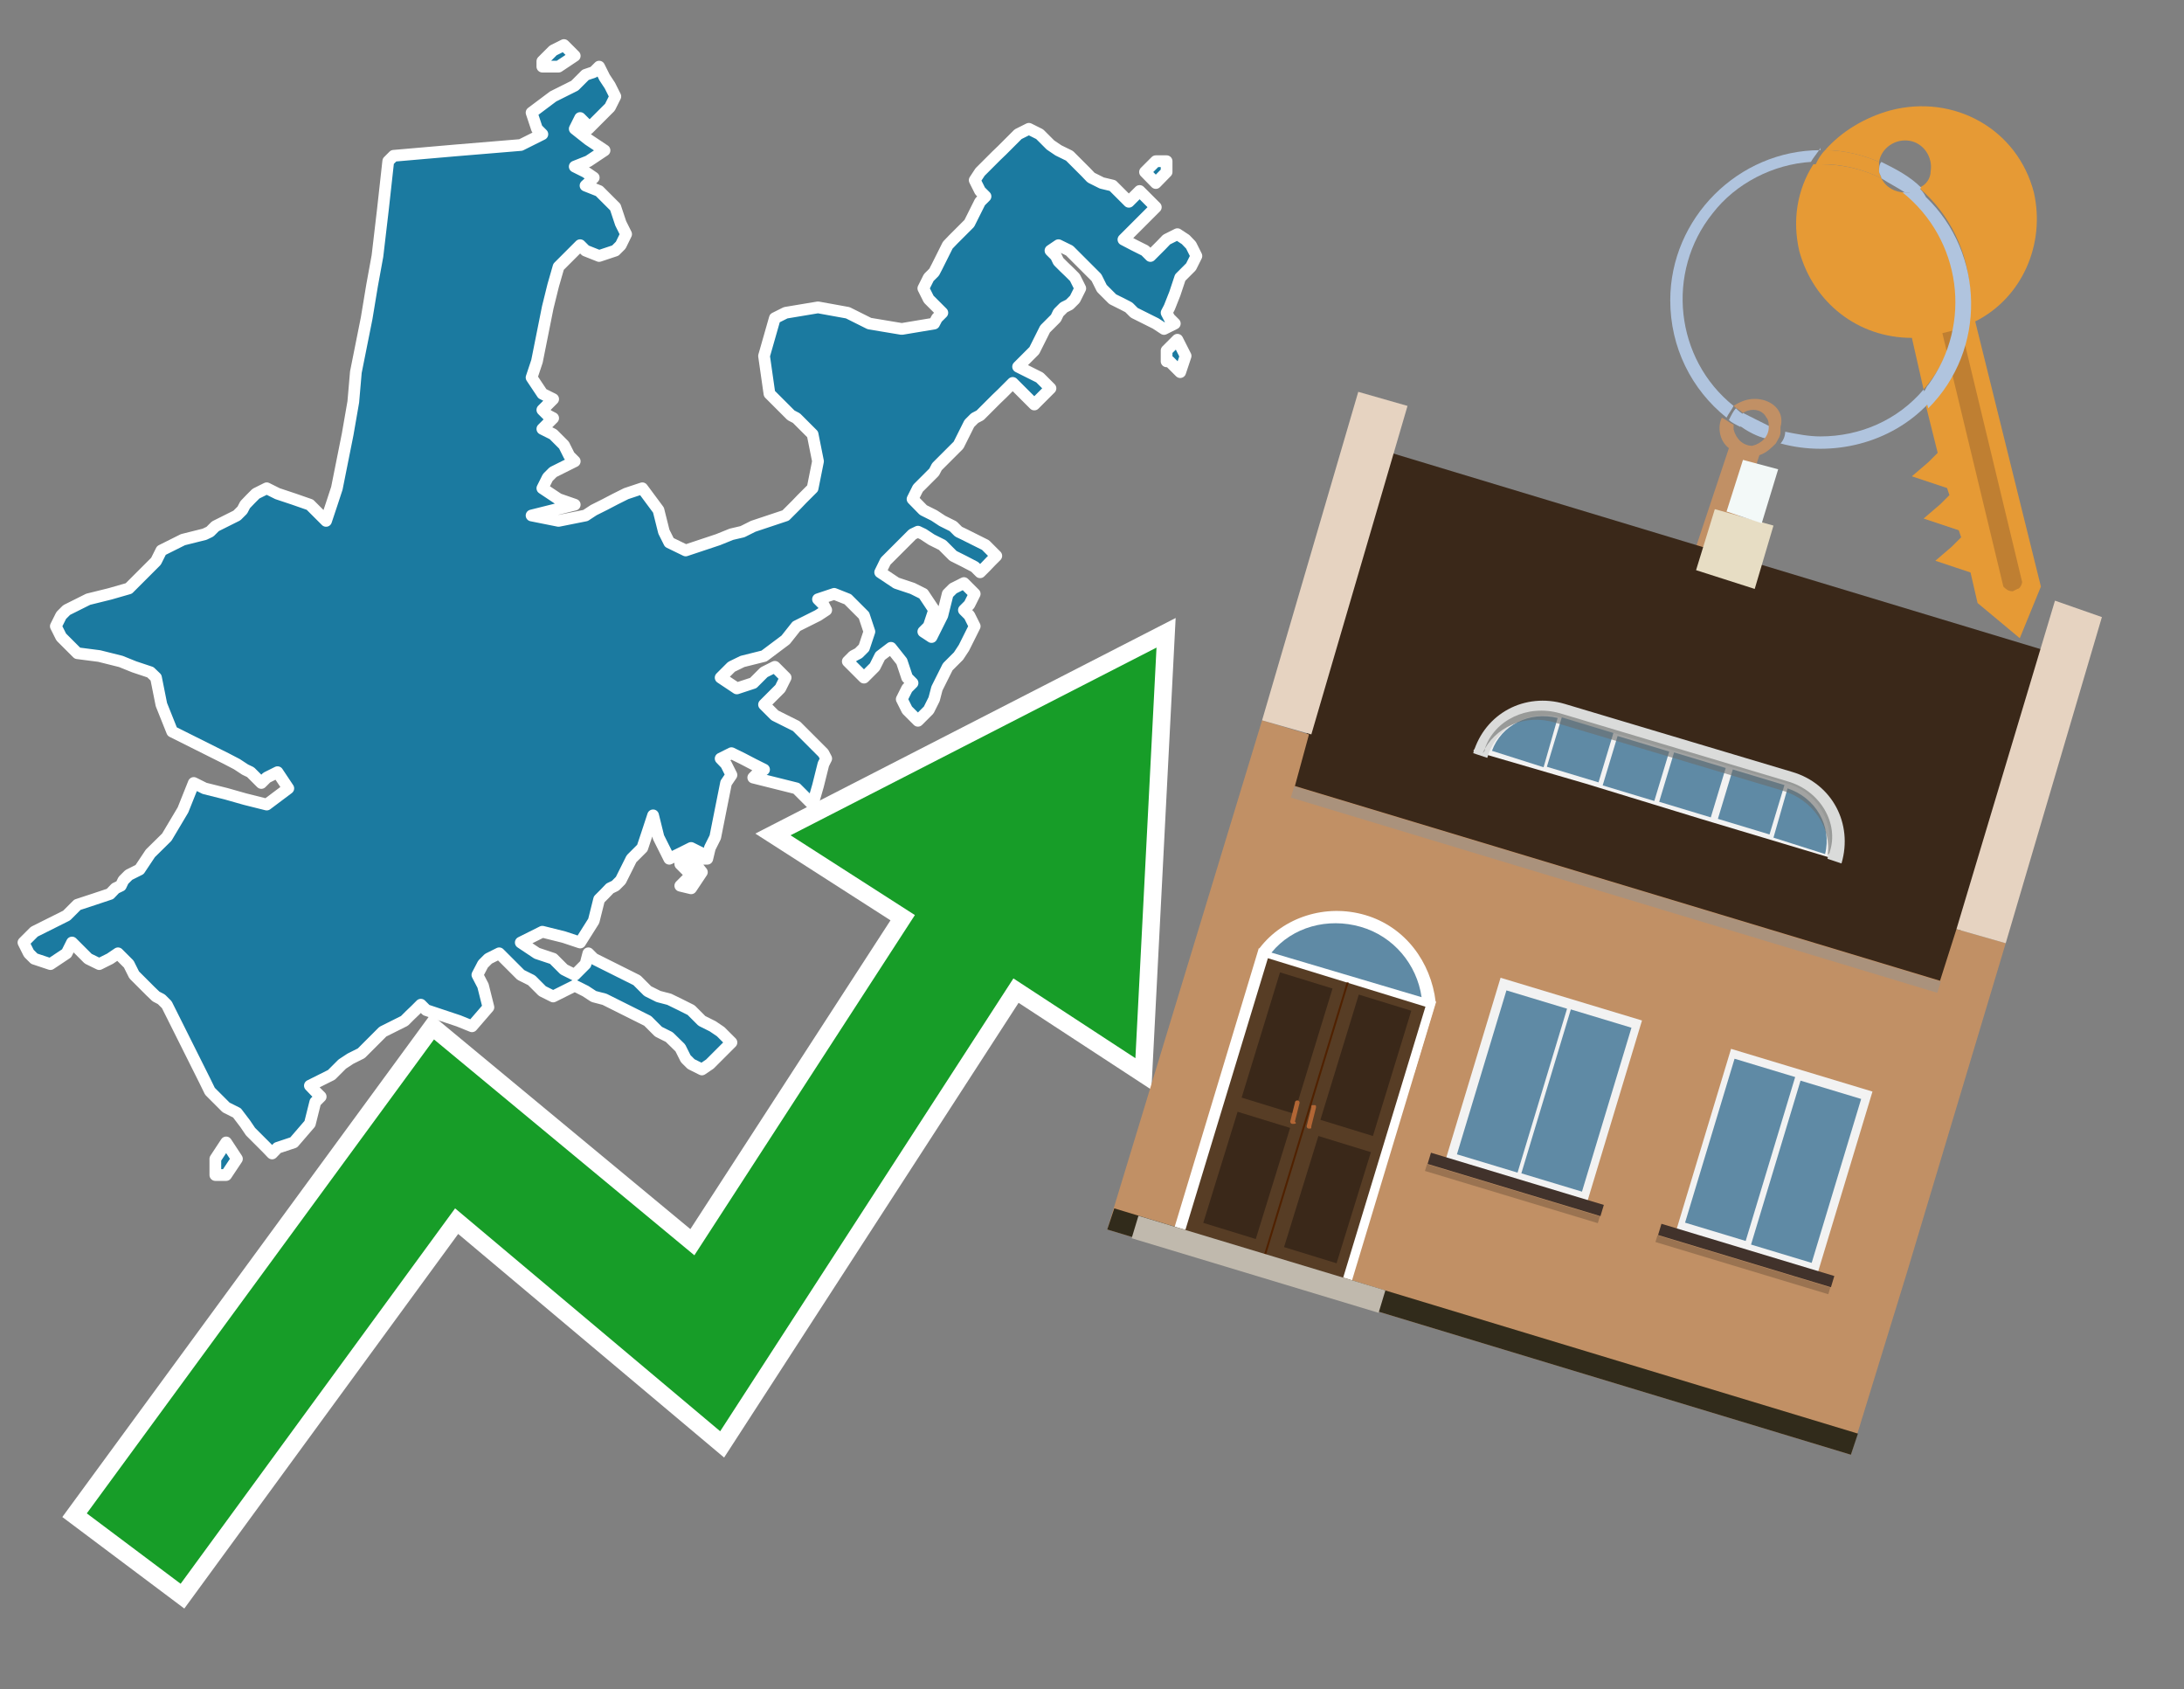 <?xml version="1.0" encoding="utf-8"?>
<!-- Generator: Adobe Illustrator 26.0.3, SVG Export Plug-In . SVG Version: 6.00 Build 0)  -->
<svg version="1.1" id="Text" xmlns="http://www.w3.org/2000/svg" xmlns:xlink="http://www.w3.org/1999/xlink" x="0px" y="0px"
	 width="93.1px" height="72px" viewBox="0 0 93.1 72" style="enable-background:new 0 0 93.1 72;" xml:space="preserve">
<rect x="0" y="0" width="93.1" height="72" fill="#808080" stroke="none"/>
<style type="text/css">
	.st0{fill:#1B7AA0;stroke:#FFFFFF;stroke-width:0.5;stroke-linejoin:round;}
	.st1{fill:none;stroke:#FFFFFF;stroke-width:1.5;stroke-miterlimit:10;}
	.st2{fill:#179D28;}
	.st3{fill:#E69A35;}
	.st4{fill:#B0C4DE;}
	.st5{fill:#C19065;}
	.st6{fill:#BF7F32;}
	.st7{fill-rule:evenodd;clip-rule:evenodd;fill:#3A2819;}
	.st8{fill-rule:evenodd;clip-rule:evenodd;fill:#C19065;}
	.st9{opacity:0.5;fill-rule:evenodd;clip-rule:evenodd;fill:#949494;}
	.st10{fill-rule:evenodd;clip-rule:evenodd;fill:#E6D3C1;}
	.st11{fill-rule:evenodd;clip-rule:evenodd;fill:#312B1B;}
	.st12{fill-rule:evenodd;clip-rule:evenodd;fill:#E7DDC4;}
	.st13{fill-rule:evenodd;clip-rule:evenodd;fill:#F3F9F8;}
	.st14{fill-rule:evenodd;clip-rule:evenodd;fill:#F2F2F2;}
	.st15{fill-rule:evenodd;clip-rule:evenodd;fill:#5F8AA5;}
	.st16{fill-rule:evenodd;clip-rule:evenodd;fill:#41322B;}
	.st17{opacity:0.2;fill-rule:evenodd;clip-rule:evenodd;}
	.st18{fill:#5F8AA5;}
	.st19{fill:#DADBDA;}
	.st20{fill:#BD7A53;}
	.st21{opacity:0.6;fill-rule:evenodd;clip-rule:evenodd;fill:#6D6E6D;}
	.st22{fill:#FFFFFF;}
	.st23{fill-rule:evenodd;clip-rule:evenodd;fill:#FFFFFF;}
	.st24{fill:#573D25;}
	.st25{fill:#3A2819;}
	.st26{fill:#502100;}
	.st27{fill-rule:evenodd;clip-rule:evenodd;fill:#C0B9AD;}
	.st28{fill:#B26635;}
</style>
<path class="st0" d="M9.18,49.39L9.64,48.69L10.1,49.39L9.64,50.08L9.18,50.08ZM23.12,2.61L23.35,2.38L23.58,2.15L24.04,1.92L24.5,2.38L23.81,2.84L23.12,2.84ZM29.92,36.37L29.46,36.14L29.0,36.37L28.53,36.6L28.07,35.68L27.84,34.75L27.61,35.45L27.38,36.14L27.15,36.37L26.92,36.6L26.69,37.06L26.46,37.52L26.23,37.75L26.0,37.86L25.77,38.1L25.54,38.33L25.31,39.25L24.73,40.17L24.04,39.94L23.12,39.71L22.2,40.17L22.89,40.63L23.58,40.86L23.81,41.09L24.04,41.32L24.5,41.55L24.96,41.09L25.08,40.63L25.31,40.86L25.77,41.09L26.23,41.32L26.69,41.55L27.15,41.78L27.38,42.01L27.61,42.24L28.07,42.47L28.53,42.59L29.0,42.82L29.46,43.05L29.69,43.28L29.92,43.51L30.38,43.74L30.72,43.97L30.95,44.2L31.18,44.43L30.95,44.66L30.72,44.89L30.49,45.12L30.26,45.35L29.92,45.58L29.46,45.35L29.23,45.12L29.0,44.66L28.53,44.2L28.07,43.97L27.84,43.74L27.61,43.51L27.15,43.28L26.69,43.05L26.23,42.82L25.77,42.59L25.31,42.47L24.96,42.24L24.5,42.01L24.04,42.24L23.58,42.47L23.12,42.24L22.89,42.01L22.66,41.78L22.2,41.55L21.74,41.09L21.28,40.63L20.82,40.86L20.59,41.09L20.35,41.55L20.59,42.01L20.82,42.93L20.12,43.74L19.55,43.51L18.86,43.28L18.17,43.05L17.94,42.82L17.71,43.05L17.47,43.28L17.24,43.51L16.78,43.74L16.32,43.97L16.09,44.2L15.86,44.43L15.63,44.66L15.4,44.89L14.94,45.12L14.59,45.35L14.36,45.58L14.13,45.81L13.67,46.04L13.21,46.27L13.44,46.51L13.67,46.74L13.44,46.97L13.21,47.89L12.52,48.69L11.83,48.92L11.6,49.16L11.37,48.92L11.14,48.69L10.91,48.46L10.68,48.23L10.45,47.89L10.1,47.43L9.64,47.2L9.41,46.97L9.18,46.74L8.95,46.51L8.72,46.04L8.49,45.58L8.26,45.12L8.03,44.66L7.8,44.2L7.57,43.74L7.34,43.28L7.11,42.82L6.88,42.59L6.65,42.47L6.41,42.24L6.18,42.01L5.95,41.78L5.72,41.55L5.49,41.09L5.03,40.63L4.69,40.86L4.23,41.09L3.76,40.86L3.53,40.63L3.3,40.4L3.07,40.17L2.84,40.63L2.15,41.09L1.46,40.86L1.23,40.63L1.0,40.17L1.46,39.71L1.92,39.48L2.38,39.25L2.84,39.02L3.07,38.79L3.3,38.56L4.0,38.33L4.69,38.1L4.92,37.86L5.15,37.75L5.26,37.52L5.49,37.29L5.95,37.06L6.41,36.37L7.11,35.68L7.8,34.52L8.26,33.37L8.72,33.6L9.64,33.83L10.45,34.06L11.37,34.29L12.29,33.6L11.83,32.91L11.37,33.14L11.14,33.37L10.91,33.14L10.68,32.91L10.45,32.8L10.1,32.57L9.64,32.33L9.18,32.1L8.72,31.87L8.26,31.64L7.8,31.41L7.34,31.18L6.88,30.03L6.65,28.88L6.41,28.65L5.72,28.42L5.15,28.19L4.23,27.96L3.3,27.84L3.07,27.61L2.84,27.38L2.61,27.15L2.38,26.69L2.61,26.23L2.84,26.0L3.3,25.77L3.76,25.54L4.69,25.31L5.49,25.08L5.72,24.85L5.95,24.62L6.18,24.39L6.41,24.16L6.65,23.92L6.88,23.46L7.8,23.0L8.72,22.77L8.95,22.66L9.18,22.43L9.64,22.2L10.1,21.97L10.33,21.74L10.45,21.51L10.68,21.27L10.91,21.04L11.37,20.81L11.83,21.04L12.52,21.27L13.21,21.51L13.44,21.74L13.67,21.97L13.9,22.2L14.13,21.51L14.36,20.81L14.59,19.66L14.82,18.51L15.06,17.13L15.17,15.86L15.4,14.71L15.63,13.56L15.86,12.17L16.09,10.91L16.32,8.95L16.55,6.87L16.78,6.64L19.43,6.41L22.2,6.18L22.66,5.95L23.12,5.72L22.89,5.49L22.66,4.8L23.58,4.11L24.5,3.65L24.96,3.19L25.31,3.07L25.54,2.84L25.77,3.3L26.0,3.65L26.23,4.11L26.0,4.57L25.77,4.8L25.54,5.03L25.31,5.26L25.08,5.49L24.96,5.26L24.73,5.03L24.5,5.49L25.08,5.95L25.77,6.41L25.08,6.87L24.5,7.1L24.96,7.33L25.31,7.57L25.08,7.8L24.96,7.91L25.54,8.14L26.23,8.83L26.46,9.52L26.69,9.98L26.46,10.45L26.23,10.68L25.54,10.91L24.96,10.68L24.73,10.45L24.5,10.68L24.27,10.91L24.04,11.14L23.81,11.37L23.58,12.17L23.35,13.1L23.12,14.25L22.89,15.4L22.66,16.09L23.12,16.78L23.58,17.01L23.35,17.24L23.12,17.47L23.35,17.7L23.58,17.82L23.35,18.05L23.12,18.28L23.58,18.51L24.04,18.97L24.27,19.43L24.5,19.66L24.04,19.89L23.58,20.12L23.35,20.35L23.12,20.81L23.81,21.27L24.5,21.51L23.58,21.74L22.66,21.97L23.81,22.2L24.96,21.97L25.31,21.74L25.77,21.51L26.23,21.27L26.69,21.04L27.38,20.81L28.07,21.74L28.3,22.66L28.53,23.12L29.23,23.46L29.92,23.23L30.61,23.0L31.18,22.77L31.65,22.66L32.11,22.43L32.8,22.2L33.49,21.97L33.72,21.74L33.95,21.51L34.18,21.27L34.41,21.04L34.64,20.81L34.87,19.66L34.64,18.51L34.41,18.28L34.18,18.05L33.95,17.82L33.72,17.7L33.49,17.47L33.26,17.24L33.03,17.01L32.8,16.78L32.57,15.17L33.03,13.56L33.49,13.33L34.87,13.1L36.14,13.33L36.6,13.56L37.06,13.79L38.44,14.02L39.82,13.79L39.94,13.56L40.17,13.33L39.94,13.1L39.82,12.98L39.59,12.75L39.36,12.29L39.59,11.83L39.82,11.6L39.94,11.37L40.17,10.91L40.4,10.45L40.63,10.21L40.86,9.98L41.09,9.75L41.32,9.52L41.55,9.06L41.78,8.6L42.01,8.37L41.78,8.14L41.55,7.68L41.78,7.33L42.01,7.1L42.24,6.87L42.47,6.64L42.71,6.41L42.94,6.18L43.17,5.95L43.4,5.72L43.86,5.49L44.32,5.72L44.55,5.95L44.78,6.18L45.12,6.41L45.59,6.64L45.82,6.87L46.05,7.1L46.28,7.33L46.51,7.57L46.97,7.8L47.43,7.91L47.66,8.14L47.89,8.37L48.12,8.6L48.35,8.37L48.58,8.14L48.81,8.37L49.04,8.6L49.27,8.83L49.04,9.06L48.81,9.29L48.58,9.52L48.35,9.75L48.12,9.98L47.89,10.21L48.35,10.45L48.81,10.68L49.04,10.91L49.27,10.68L49.5,10.45L49.73,10.21L50.19,9.98L50.54,10.21L50.77,10.45L51.0,10.91L50.77,11.37L50.54,11.6L50.31,11.83L50.08,12.52L49.85,13.1L49.73,13.33L49.85,13.56L50.08,13.79L49.62,14.02L49.27,13.79L48.81,13.56L48.35,13.33L48.12,13.1L47.89,12.98L47.43,12.75L46.97,12.29L46.74,11.83L46.51,11.6L46.28,11.37L46.05,11.14L45.82,10.91L45.59,10.68L45.12,10.45L44.78,10.68L45.01,10.91L45.12,11.14L45.35,11.37L45.59,11.6L45.82,11.83L46.05,12.29L45.82,12.75L45.59,12.98L45.35,13.1L45.12,13.33L45.01,13.56L44.78,13.79L44.55,14.02L44.32,14.48L44.09,14.94L43.86,15.17L43.63,15.4L43.4,15.63L43.86,15.86L44.32,16.09L44.55,16.32L44.78,16.55L44.55,16.78L44.32,17.01L44.09,17.24L43.86,17.01L43.63,16.78L43.4,16.55L43.17,16.32L42.94,16.55L42.71,16.78L42.47,17.01L42.24,17.24L42.01,17.47L41.78,17.7L41.55,17.82L41.32,18.05L41.09,18.51L40.86,18.97L40.63,19.2L40.4,19.43L40.17,19.66L39.94,19.89L39.82,20.12L39.59,20.35L39.36,20.58L39.13,20.81L38.9,21.27L39.36,21.74L39.82,21.97L40.17,22.2L40.63,22.43L40.86,22.66L41.09,22.77L41.55,23.0L42.01,23.23L42.24,23.46L42.47,23.69L42.24,23.92L42.01,24.16L41.78,24.39L41.55,24.16L41.09,23.92L40.63,23.69L40.4,23.46L40.17,23.23L39.71,23.0L39.36,22.77L39.13,22.66L38.9,22.77L38.67,23.0L38.44,23.23L38.21,23.46L37.98,23.69L37.75,23.92L37.52,24.39L38.21,24.85L38.9,25.08L39.36,25.31L39.82,26.0L39.59,26.69L39.36,26.92L39.71,27.15L40.17,26.23L40.4,25.31L40.63,25.08L41.09,24.85L41.55,25.31L41.32,25.77L41.09,26.0L41.32,26.23L41.55,26.69L41.32,27.15L41.09,27.61L40.86,27.96L40.63,28.19L40.4,28.42L40.17,28.88L39.94,29.34L39.82,29.8L39.59,30.26L39.36,30.49L39.13,30.72L38.9,30.49L38.67,30.26L38.44,29.8L38.67,29.34L38.9,29.11L38.67,28.88L38.44,28.19L37.98,27.61L37.52,27.96L37.29,28.42L37.06,28.65L36.83,28.88L36.6,28.65L36.37,28.42L36.14,28.19L36.37,27.96L36.6,27.84L36.83,27.61L37.06,26.92L36.83,26.23L36.6,26.0L36.37,25.77L36.14,25.54L35.56,25.31L34.87,25.54L35.1,25.77L35.22,26.0L34.87,26.23L34.41,26.46L33.95,26.69L33.49,27.27L32.57,27.96L31.65,28.19L31.18,28.42L30.72,28.88L31.41,29.34L32.11,29.11L32.34,28.88L32.57,28.65L33.03,28.42L33.49,28.88L33.26,29.34L33.03,29.57L32.8,29.8L32.57,30.03L32.8,30.26L33.03,30.49L33.49,30.72L33.95,30.95L34.18,31.18L34.41,31.41L34.64,31.64L34.87,31.87L35.1,32.1L35.22,32.33L35.1,32.57L34.87,33.49L34.64,34.29L34.41,34.06L34.18,33.83L33.95,33.6L33.03,33.37L32.11,33.14L32.34,32.91L32.57,32.8L32.11,32.57L31.65,32.33L31.18,32.1L30.72,32.33L30.95,32.57L31.18,33.03L30.95,33.37L30.72,34.52L30.49,35.68L30.26,36.14L30.15,36.6L29.92,36.6ZM29.46,36.6L29.92,37.17L29.46,37.86L29.0,37.75L29.23,37.52L29.46,37.29L29.23,37.06L29.0,36.83L29.0,36.6ZM49.73,7.33L49.27,7.8L48.81,7.33L49.27,6.87L49.73,6.87ZM49.73,14.94L50.19,14.48L50.54,15.17L50.31,15.86L50.08,15.63L49.85,15.4L49.73,15.4Z"/>
<polygon class="st1" points="49.3,27.6 33.7,35.6 39,39 29.6,53.5 18.5,44.3 3.7,64.5 7.7,67.5 19.4,51.5 30.7,61 43.2,41.7 
	48.4,45.1 "/>
<polygon class="st2" points="49.3,27.6 33.7,35.6 39,39 29.6,53.5 18.5,44.3 3.7,64.5 7.7,67.5 19.4,51.5 30.7,61 43.2,41.7 
	48.4,45.1 "/>
<path class="st3" d="M80.2,7.6c0-0.1-0.1-0.2-0.1-0.3c0-0.1,0-0.3,0-0.4c-0.7-0.3-1.5-0.5-2.3-0.5c-0.2,0.2-0.3,0.4-0.4,0.6
	c0.1,0,0.2,0,0.3,0C78.5,7,79.4,7.2,80.2,7.6z"/>
<path class="st4" d="M77.6,6.4c-3.5,0-6.4,2.9-6.4,6.4c0,2,0.9,3.8,2.4,5c0.1-0.2,0.2-0.3,0.3-0.5c-2.5-2-2.9-5.7-0.9-8.2
	c1-1.3,2.6-2.1,4.2-2.2c0.1-0.2,0.3-0.4,0.4-0.6V6.4z"/>
<path class="st3" d="M84.2,13.7c2-1,3-3.3,2.5-5.5C86,5.5,83.3,4,80.6,4.7c-1.1,0.3-2.1,0.9-2.8,1.7c0.8,0,1.6,0.2,2.3,0.5
	c0.1-0.6,0.7-1,1.3-0.9c0.6,0.1,1,0.7,0.9,1.3c0,0.3-0.2,0.6-0.5,0.7c2.7,2.3,2.9,6.4,0.6,9c-0.1,0.1-0.2,0.2-0.3,0.3l0.5,2
	l-0.4,0.4l-0.7,0.6l0.9,0.3l0.6,0.2l0.1,0.3l-0.4,0.4L82,22.1l0.9,0.3l0.6,0.2l0.1,0.3l-0.4,0.4l-0.7,0.6l0.9,0.3l0.6,0.2l0.3,1.3
	l1.8,1.5L87,25L84.2,13.7z"/>
<path class="st3" d="M81.2,8.2c-0.4,0-0.8-0.2-1-0.6C79.4,7.2,78.5,7,77.6,7c-0.1,0-0.2,0-0.3,0c-0.7,1.1-0.9,2.4-0.6,3.7
	c0.6,2.2,2.5,3.7,4.8,3.7l0.5,2.2c2.1-2.4,1.9-6.1-0.6-8.2C81.3,8.3,81.2,8.3,81.2,8.2z"/>
<path class="st4" d="M74.1,18.1c0.4,0.3,0.8,0.5,1.2,0.6c0.1-0.1,0.2-0.3,0.2-0.5l0,0c-0.4-0.2-0.8-0.4-1.2-0.6
	C74.2,17.8,74.1,17.9,74.1,18.1z"/>
<path class="st4" d="M74.4,17.7c-0.2-0.1-0.3-0.2-0.4-0.3c-0.1,0.1-0.2,0.3-0.3,0.5c0.1,0.1,0.3,0.2,0.5,0.3
	C74.1,17.9,74.2,17.8,74.4,17.7z"/>
<path class="st5" d="M74.8,17c-0.3,0-0.6,0.1-0.9,0.3c0.1,0.1,0.3,0.2,0.4,0.3c0.3-0.2,0.8-0.2,1,0.2c0.1,0.1,0.1,0.3,0.1,0.4l0,0
	c0,0.4-0.3,0.7-0.7,0.8c-0.4,0-0.7-0.3-0.8-0.7c0,0,0,0,0-0.1v-0.1c-0.2-0.1-0.3-0.2-0.5-0.3c-0.2,0.4-0.1,1,0.3,1.3l-1.7,5.1
	l1.3,0.3l1.7-5.1c0.3-0.1,0.5-0.3,0.7-0.5c0.1-0.2,0.2-0.3,0.2-0.5c0-0.1,0-0.1,0-0.2C76.1,17.5,75.5,17,74.8,17z"/>
<path class="st6" d="M86,25.1l-0.2,0.1c-0.2,0-0.3-0.1-0.4-0.2l0,0l-2.6-10.8l0.8-0.2l2.6,10.8C86.2,24.9,86.1,25.1,86,25.1L86,25.1
	z"/>
<path class="st4" d="M80.1,7.3c0,0.1,0.1,0.2,0.1,0.3c0.3,0.2,0.7,0.4,1,0.6c0.1,0,0.2,0,0.3,0c0.1,0,0.3-0.1,0.4-0.2
	c-0.5-0.5-1.1-0.8-1.7-1.1C80.1,7,80.1,7.2,80.1,7.3z"/>
<path class="st4" d="M77.6,18.6c-0.5,0-1-0.1-1.5-0.2c0,0.2-0.1,0.4-0.2,0.5c2.2,0.6,4.7,0,6.3-1.7L82,16.6
	C80.9,17.9,79.3,18.6,77.6,18.6z"/>
<path class="st4" d="M81.8,8c-0.1,0.1-0.2,0.1-0.4,0.2c-0.1,0-0.2,0-0.3,0c2.5,2,3,5.6,1.1,8.2c-0.1,0.1-0.1,0.2-0.2,0.3l0.2,0.7
	c2.5-2.5,2.4-6.6-0.1-9C82,8.2,81.9,8.1,81.8,8L81.8,8z"/>
<g>
	<polygon class="st7" points="82.9,42 55,33.6 59.3,19.3 87.1,27.7 82.9,42 	"/>
	<polygon class="st8" points="81.3,54.2 85.5,40.2 83.4,39.6 82.7,41.8 55.2,33.5 55.8,31.3 53.8,30.7 47.2,52.4 78.9,62 	"/>
	
		<rect x="54.5" y="37.7" transform="matrix(0.957 0.289 -0.289 0.957 13.909 -18.316)" class="st9" width="28.8" height="0.5"/>
	<polygon class="st10" points="85.5,40.2 83.4,39.6 87.6,25.6 89.6,26.3 85.5,40.2 	"/>
	<polygon class="st10" points="55.9,31.3 53.8,30.7 57.9,16.7 60,17.3 55.9,31.3 	"/>
	<polygon class="st11" points="78.9,62 79.2,61.1 47.5,51.5 47.2,52.4 78.9,62 	"/>
	<polygon class="st12" points="75.6,22.4 73.1,21.7 72.3,24.3 74.8,25.1 75.6,22.4 	"/>
	<polygon class="st13" points="75.8,20 74.3,19.6 73.6,21.8 75.1,22.3 75.8,20 	"/>
	<g>
		
			<rect x="62.7" y="42.5" transform="matrix(-0.957 -0.289 0.289 -0.957 115.347 110.133)" class="st14" width="6.3" height="8.2"/>
		<g>
			
				<rect x="63.6" y="45.6" transform="matrix(0.289 -0.957 0.957 0.289 2.833 97.694)" class="st15" width="7.3" height="2.7"/>
			
				<rect x="60.8" y="44.8" transform="matrix(0.289 -0.957 0.957 0.289 1.662 94.435)" class="st15" width="7.3" height="2.7"/>
		</g>
		
			<rect x="60.8" y="50.2" transform="matrix(-0.957 -0.289 0.289 -0.957 111.902 117.445)" class="st16" width="7.7" height="0.5"/>
		
			<rect x="60.7" y="50.7" transform="matrix(-0.957 -0.289 0.289 -0.957 111.55 118.193)" class="st17" width="7.7" height="0.3"/>
	</g>
	<g>
		
			<rect x="72.4" y="45.4" transform="matrix(-0.957 -0.289 0.289 -0.957 133.617 118.741)" class="st14" width="6.3" height="8.2"/>
		<g>
			
				<rect x="73.3" y="48.6" transform="matrix(0.289 -0.957 0.957 0.289 6.95 109.146)" class="st15" width="7.3" height="2.7"/>
			
				<rect x="70.6" y="47.7" transform="matrix(0.289 -0.957 0.957 0.289 5.779 105.888)" class="st15" width="7.3" height="2.7"/>
		</g>
		
			<rect x="70.5" y="53.1" transform="matrix(-0.957 -0.289 0.289 -0.957 130.172 126.053)" class="st16" width="7.7" height="0.5"/>
		
			<rect x="70.4" y="53.6" transform="matrix(-0.957 -0.289 0.289 -0.957 129.82 126.801)" class="st17" width="7.7" height="0.3"/>
	</g>
	<g>
		<path class="st14" d="M76.3,33c2,0.6,2.2,3.7,2.2,3.7l0,0l-6-1.8l-4.9-1.5L62.8,32l0,0c0,0,1.9-2.4,3.9-1.8L76.3,33z"/>
		<path class="st18" d="M77.8,36.4c0.3-1.2-0.4-2.4-1.6-2.8l-0.6,2.1L77.8,36.4z"/>
		<g>
			<path class="st19" d="M76.2,33.4c1.4,0.4,2.1,1.9,1.7,3.2l0.6,0.2c0.5-1.7-0.4-3.4-2.1-3.9l-9.7-2.9c-1.7-0.5-3.4,0.4-3.9,2.1
				l0.6,0.2c0.4-1.4,1.9-2.1,3.2-1.7L76.2,33.4z"/>
		</g>
		<g>
			<path class="st20" d="M74.1,35.4L74.1,35.4L74.1,35.4C74.1,35.4,74.1,35.4,74.1,35.4C74.1,35.4,74.1,35.4,74.1,35.4z"/>
			
				<rect x="74.4" y="35.2" transform="matrix(0.289 -0.957 0.957 0.289 18.881 96.43)" class="st19" width="0" height="0.6"/>
		</g>
		<g>
			<path class="st18" d="M63.6,32l2.2,0.7l0.6-2.1C65.2,30.3,64,30.9,63.6,32z"/>
		</g>
		<g>
			
				<rect x="64.7" y="32.3" transform="matrix(0.289 -0.957 0.957 0.289 14.812 85.112)" class="st19" width="0" height="0.6"/>
		</g>
		
			<rect x="73.5" y="33.1" transform="matrix(0.957 0.289 -0.289 0.957 13.093 -20.124)" class="st18" width="2.3" height="2.2"/>
		
			<rect x="71" y="32.4" transform="matrix(0.957 0.289 -0.289 0.957 12.78 -19.459)" class="st18" width="2.3" height="2.2"/>
		
			<rect x="68.6" y="31.7" transform="matrix(0.957 0.289 -0.289 0.957 12.466 -18.794)" class="st18" width="2.3" height="2.2"/>
		
			<rect x="66.2" y="30.9" transform="matrix(0.957 0.289 -0.289 0.957 12.153 -18.129)" class="st18" width="2.3" height="2.2"/>
		<path class="st21" d="M66.5,30.4c-1.4-0.4-2.8,0.3-3.2,1.5c0,0.1,0,0.1-0.1,0.2c0.5-1.1,1.8-1.7,3.1-1.3l9.7,2.9
			c1.3,0.4,2.1,1.6,1.9,2.8c0-0.1,0.1-0.1,0.1-0.2c0.4-1.2-0.4-2.6-1.8-3L66.5,30.4z"/>
	</g>
	<g>
		<path class="st22" d="M61.2,42.7c-0.2-1.7-1.3-3.2-3-3.7c-1.7-0.5-3.5,0.1-4.5,1.4l-0.9,3.1c0.2,1.7,1.3,3.1,3,3.6
			c1.7,0.5,3.5-0.1,4.5-1.4L61.2,42.7z"/>
		
			<rect x="51.7" y="41.3" transform="matrix(0.957 0.289 -0.289 0.957 16.119 -14.054)" class="st23" width="7.9" height="12.4"/>
		<g transform="matrix( 0.861, 0, 0, 0.861, 2148,666.7) ">
			<g>
				<g id="Symbol_9_0_Layer2_0_MEMBER_8_MEMBER_12_MEMBER_0_FILL_00000060021201590598459050000000066037270783187345_">
					<path class="st24" d="M-2432-726.9l7.8,2.4l-4.1,13.5l-7.8-2.4L-2432-726.9z"/>
				</g>
			</g>
		</g>
		<g transform="matrix( 0.861, 0, 0, 0.861, 2148,666.7) ">
			<g>
				<g id="Symbol_9_0_Layer2_0_MEMBER_8_MEMBER_12_MEMBER_2_MEMBER_1_FILL_00000132060489121638774550000007330903994898771113_">
					<path class="st25" d="M-2435.2-713.8l1.7-5.5l2.6,0.8l-1.7,5.5L-2435.2-713.8z"/>
				</g>
			</g>
		</g>
		<g transform="matrix( 0.861, 0, 0, 0.861, 2148,666.7) ">
			<g>
				<g id="Symbol_9_0_Layer2_0_MEMBER_8_MEMBER_12_MEMBER_2_MEMBER_1_FILL_00000176730692291766165980000016523489373208341399_">
					<path class="st25" d="M-2433.3-720l1.9-6.2l2.6,0.8l-1.9,6.2L-2433.3-720z"/>
				</g>
			</g>
		</g>
		<g transform="matrix( 0.861, 0, 0, 0.861, 2148,666.7) ">
			<g>
				<g id="Symbol_9_0_Layer2_0_MEMBER_8_MEMBER_12_MEMBER_2_MEMBER_1_FILL_00000082362931983957889100000005224260879095784090_">
					<path class="st26" d="M-2432.2-712.2l4.1-13.5l0.1,0l-4.1,13.5L-2432.2-712.2z"/>
				</g>
			</g>
		</g>
		<rect x="53.2" y="48.4" transform="matrix(0.289 -0.957 0.957 0.289 -13.453 89.698)" class="st27" width="1" height="11"/>
		<path class="st28" d="M55.1,47.9L55.1,47.9c-0.1,0-0.1-0.1-0.1-0.1l0.2-0.8c0-0.1,0.1-0.1,0.1-0.1l0,0c0.1,0,0.1,0.1,0.1,0.1
			l-0.2,0.8C55.3,47.9,55.2,47.9,55.1,47.9z"/>
		<g transform="matrix( 0.861, 0, 0, 0.861, 2148,666.7) ">
			<g>
				<g id="Symbol_9_0_Layer2_0_MEMBER_8_MEMBER_12_MEMBER_2_MEMBER_1_FILL_00000013159148457552116620000004647169029062916774_">
					<path class="st25" d="M-2428.6-711.8l1.7-5.5l-2.6-0.8l-1.7,5.5L-2428.6-711.8z"/>
				</g>
			</g>
		</g>
		<g transform="matrix( 0.861, 0, 0, 0.861, 2148,666.7) ">
			<g>
				<g id="Symbol_9_0_Layer2_0_MEMBER_8_MEMBER_12_MEMBER_2_MEMBER_1_FILL_00000048498788352989995860000015174018544838236605_">
					<path class="st25" d="M-2426.8-718.1l1.9-6.2l-2.6-0.8l-1.9,6.2L-2426.8-718.1z"/>
				</g>
			</g>
		</g>
		<path class="st28" d="M55.8,48.1L55.8,48.1c0.1,0,0.1,0,0.1-0.1l0.2-0.8c0-0.1,0-0.1-0.1-0.1l0,0c-0.1,0-0.1,0-0.1,0.1l-0.2,0.8
			C55.7,48,55.7,48.1,55.8,48.1z"/>
		<g>
			<path class="st18" d="M60.6,42.5c-0.2-1.4-1.2-2.6-2.6-3s-2.9,0-3.8,1.1L60.6,42.5z"/>
		</g>
	</g>
</g>
</svg>
